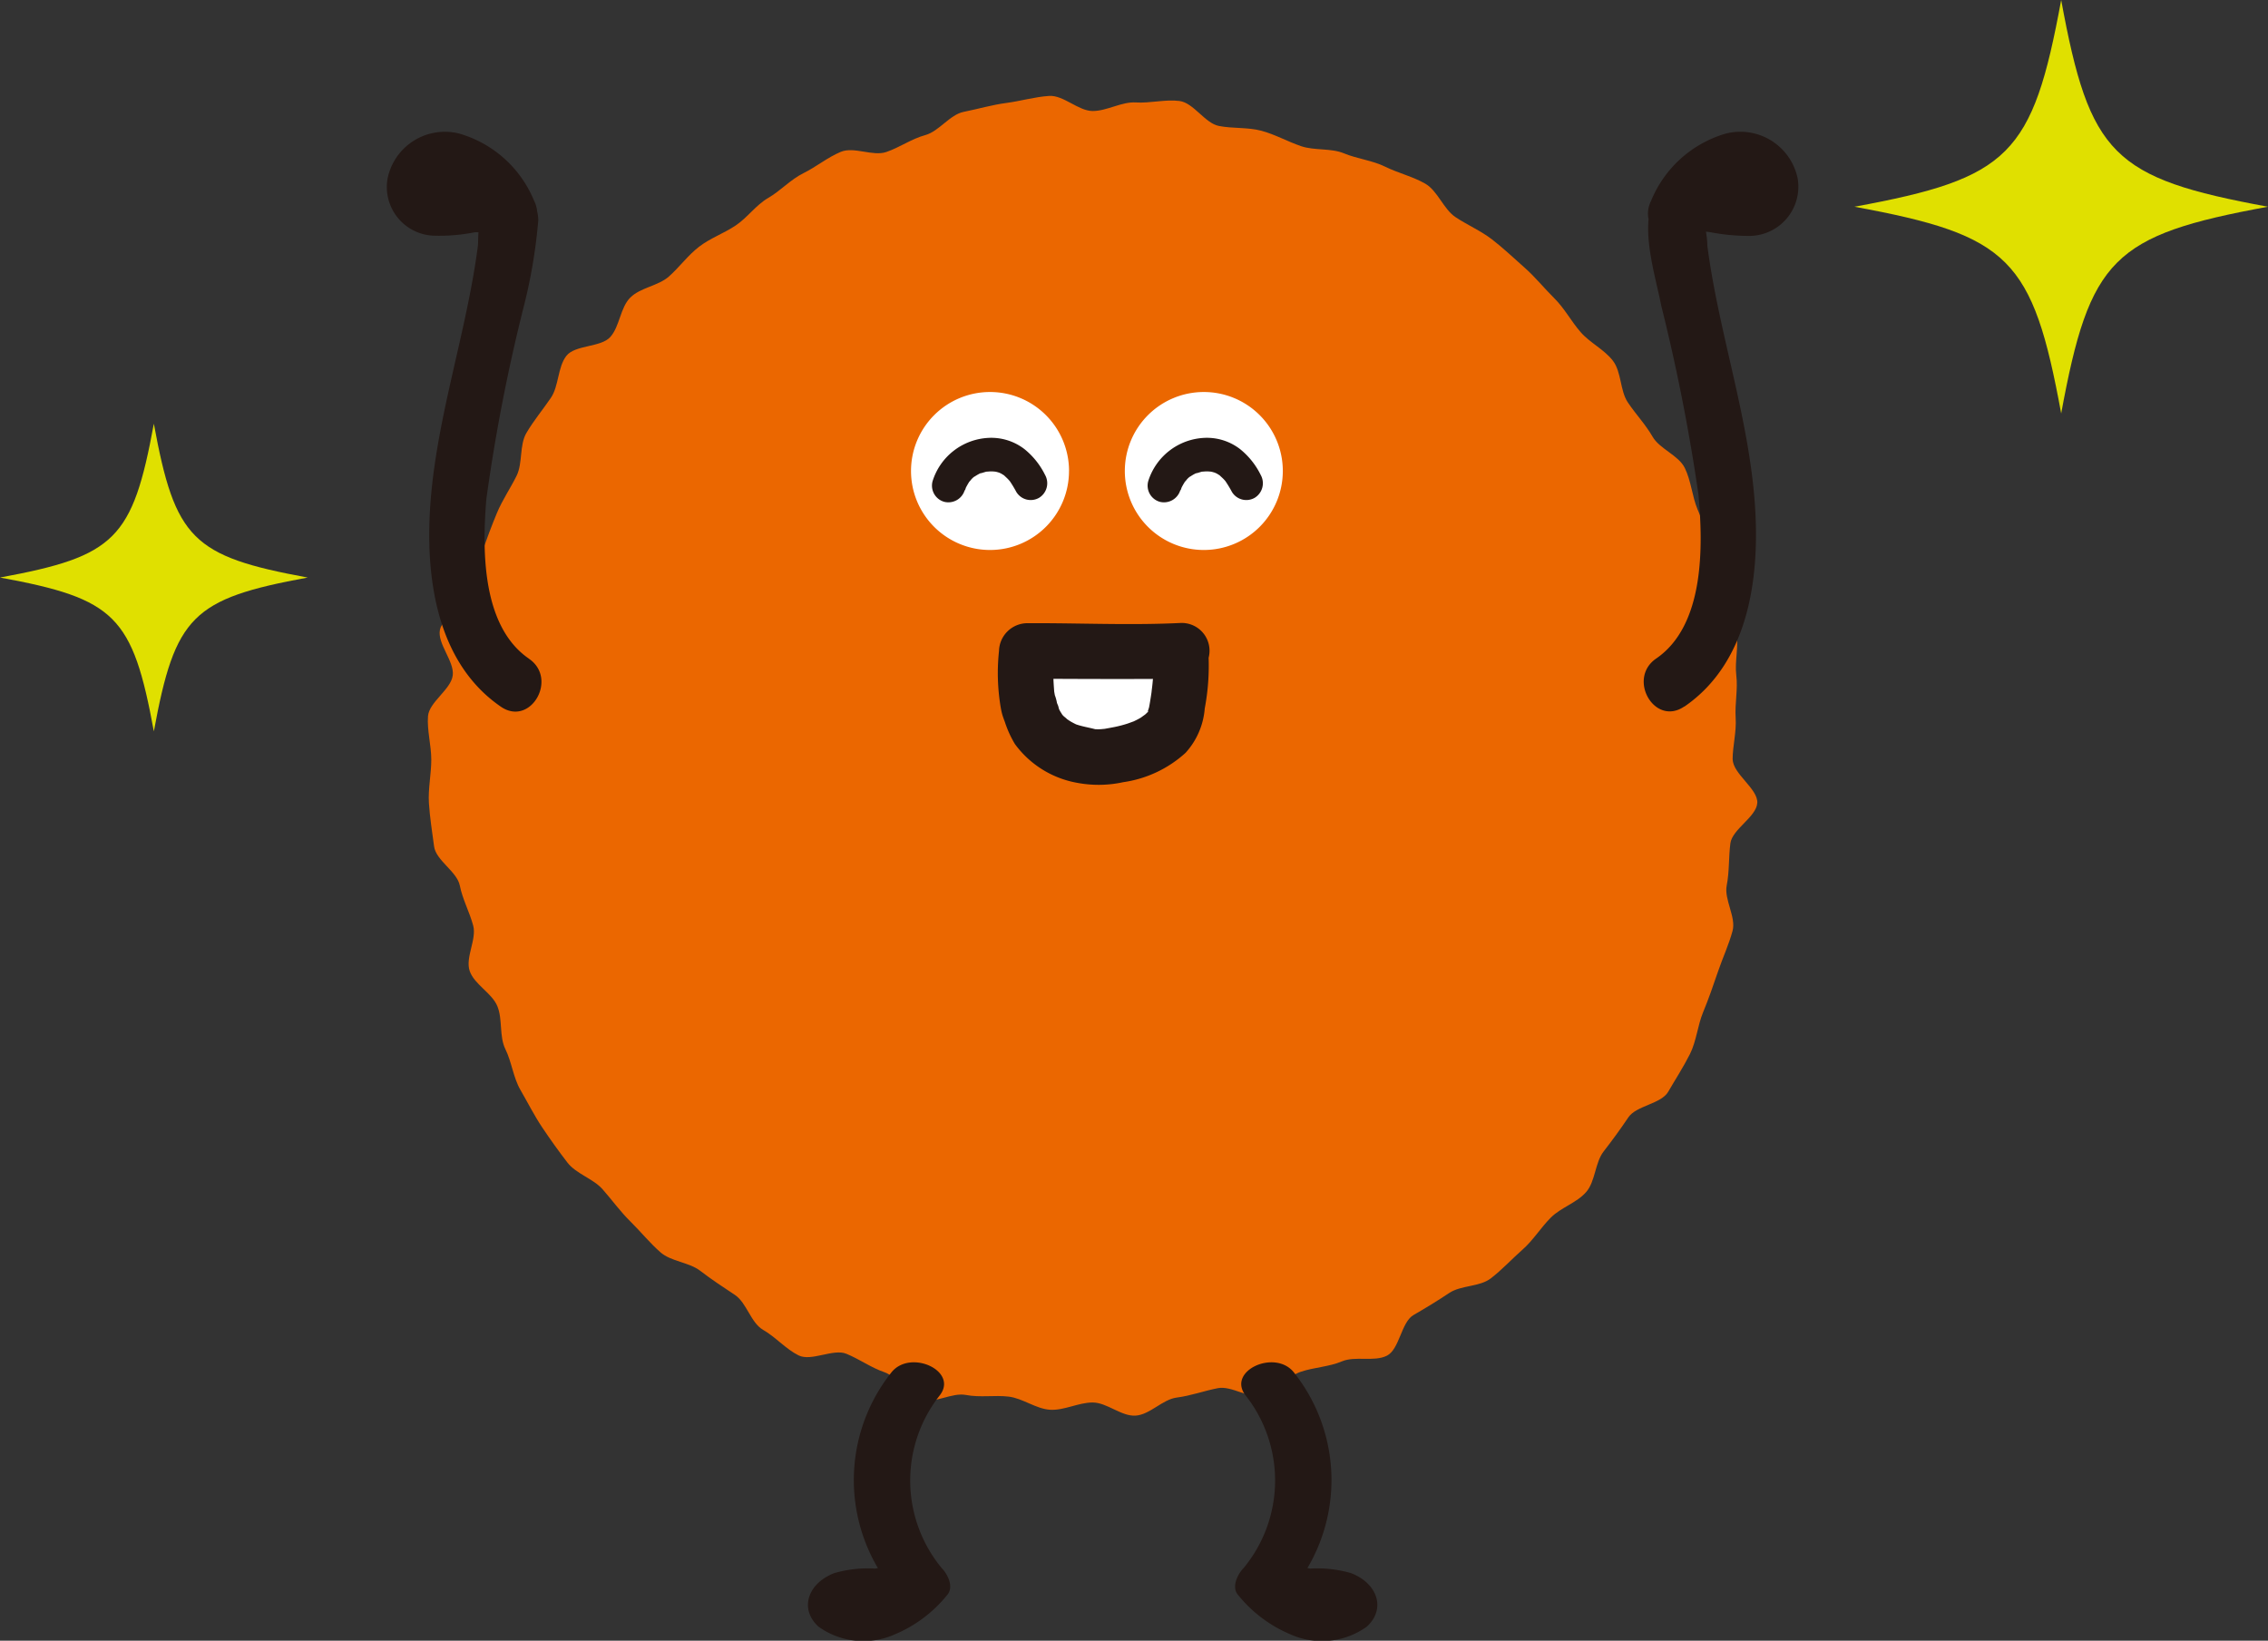 <svg id="charA01" xmlns="http://www.w3.org/2000/svg" width="69.109" height="49.999" viewBox="0 0 69.109 49.999">
  <rect x="0" y="0" width="69.109" height="49.999" fill="#333333" stroke="none"/>
  <path id="パス_3069" data-name="パス 3069" d="M59.014,24.527c0,.437.775.9.748,1.327s-.764.8-.82,1.232-.028.861-.112,1.285.291.964.179,1.381-.306.834-.445,1.243-.287.837-.453,1.237-.205.884-.4,1.273-.446.775-.663,1.15-.973.421-1.215.781-.49.7-.754,1.04-.248.913-.534,1.239-.767.468-1.074.775-.536.689-.862.976-.622.611-.966.876-.909.205-1.27.447-.712.454-1.088.672-.423,1.048-.813,1.24-.962,0-1.364.17-.85.18-1.262.32-.719.614-1.14.726-.956-.312-1.384-.228-.818.23-1.251.286-.815.521-1.251.55-.874-.4-1.311-.4-.869.249-1.3.221-.83-.349-1.258-.4-.872.033-1.3-.05-.96.27-1.378.158-.7-.712-1.107-.851-.763-.4-1.162-.563-1.066.242-1.454.05-.7-.559-1.08-.777-.5-.827-.864-1.068-.71-.469-1.054-.733-.886-.279-1.213-.565-.6-.628-.912-.935-.564-.66-.851-.985-.807-.47-1.072-.815-.527-.711-.769-1.073-.444-.764-.662-1.14-.265-.852-.458-1.242-.079-.908-.245-1.31-.7-.658-.842-1.07.219-.964.106-1.385-.323-.793-.408-1.221-.727-.761-.784-1.194-.129-.88-.157-1.316.072-.888.072-1.325-.133-.9-.1-1.327.7-.813.754-1.241-.475-.964-.391-1.388.873-.692.985-1.109.161-.84.3-1.249.285-.8.451-1.2.408-.748.6-1.136.08-.932.3-1.307.5-.709.745-1.069.205-.933.47-1.277,1.056-.255,1.343-.58.3-.894.608-1.2.847-.352,1.173-.639.575-.642.919-.907.756-.408,1.117-.649.617-.623.994-.841.68-.561,1.07-.753.739-.484,1.141-.651.974.146,1.386.005.765-.4,1.187-.515.746-.624,1.174-.709.859-.213,1.293-.27.873-.187,1.309-.215.889.46,1.326.46.883-.289,1.314-.261.9-.1,1.33-.045.776.677,1.2.761.877.035,1.294.146.8.33,1.212.47.907.053,1.307.219.87.216,1.258.408.847.3,1.222.518.555.775.916,1.016.773.417,1.117.682.662.57.987.856.6.63.91.937.513.7.8,1.03.721.529.985.874.213.907.454,1.268.537.668.754,1.045.788.562.981.952.223.861.389,1.262.351.8.49,1.212.368.8.481,1.224.125.87.21,1.3-.053.886,0,1.319-.047.862-.019,1.3-.093.848-.093,1.285" transform="translate(-6.215 -1.386)" fill="#eb6700"/>
  <path id="パス_3070" data-name="パス 3070" d="M55.425,20.046a2.407,2.407,0,1,1-2.406-2.406,2.406,2.406,0,0,1,2.406,2.406" transform="translate(-16.336 -5.694)" fill="#fff"/>
  <path id="パス_3071" data-name="パス 3071" d="M45.805,20.046A2.407,2.407,0,1,1,43.4,17.64a2.406,2.406,0,0,1,2.406,2.406" transform="translate(-13.231 -5.694)" fill="#fff"/>
  <path id="パス_3072" data-name="パス 3072" d="M40.44,67.584a4.189,4.189,0,0,1-.066-5.282c.568-.746-.922-1.423-1.489-.679a5.271,5.271,0,0,0-.4,5.949c-.03,0-.058.013-.089.014a3.689,3.689,0,0,0-1.238.138c-.8.305-1.08,1.082-.486,1.63a2.345,2.345,0,0,0,2.333.235A4.076,4.076,0,0,0,40.589,68.4c.213-.23.046-.605-.149-.819" transform="translate(-11.734 -19.786)" fill="#231815"/>
  <path id="パス_3073" data-name="パス 3073" d="M55.819,67.584a4.189,4.189,0,0,0,.066-5.282c-.568-.746.922-1.423,1.489-.679a5.271,5.271,0,0,1,.4,5.949c.03,0,.058.013.089.014a3.689,3.689,0,0,1,1.238.138c.8.305,1.08,1.082.486,1.63a2.345,2.345,0,0,1-2.333.235A4.076,4.076,0,0,1,55.67,68.4c-.213-.23-.046-.605.149-.819" transform="translate(-17.936 -19.786)" fill="#231815"/>
  <path id="パス_3074" data-name="パス 3074" d="M42.944,21.3c.009-.029.02-.058.03-.087.021-.064-.056.106,0,0,.028-.049.053-.1.084-.146a.329.329,0,0,1,.022-.031c.02-.03.013-.021-.022.027,0-.01.042-.05.049-.058a.551.551,0,0,1,.14-.133c-.056.024-.043.032.007,0,.022-.015.045-.028.068-.042s.058-.031.087-.047c.083-.045-.047.01.009,0s.119-.035.177-.049c.1-.025-.054,0,.008,0l.1-.007c.028,0,.054,0,.082,0,0,0,.131.012.056,0s.049.012.052.012c.027.006.053.014.079.022.008,0,.112.051.052.018s.031.02.043.027l.065.04c.1.062-.046-.045,0,0s.091.083.134.13a.693.693,0,0,1,.06.071s-.059-.084-.011-.014a3.616,3.616,0,0,1,.19.316.512.512,0,0,0,.695.182.52.52,0,0,0,.181-.7,2.329,2.329,0,0,0-.627-.784,1.652,1.652,0,0,0-1.1-.342,1.882,1.882,0,0,0-1.7,1.323.512.512,0,0,0,.355.625.52.52,0,0,0,.625-.355" transform="translate(-13.538 -6.361)" fill="#231815"/>
  <path id="パス_3075" data-name="パス 3075" d="M52.647,21.3c.009-.029.02-.058.03-.087.022-.064-.056.106,0,0,.027-.049.053-.1.084-.146.007-.011.014-.021.022-.031.021-.03.014-.021-.022.027,0-.01.042-.05.049-.058a.537.537,0,0,1,.139-.133c-.056.024-.043.032.007,0,.022-.015.044-.028.067-.042s.058-.031.088-.047c.083-.045-.047.01.009,0s.119-.035.177-.049c.1-.025-.054,0,.007,0l.1-.007c.028,0,.055,0,.083,0,0,0,.131.012.055,0s.049.012.053.012c.026.006.053.014.079.022.008,0,.112.051.052.018s.031.02.044.027l.064.04c.1.062-.045-.045,0,0s.092.083.135.13a.788.788,0,0,1,.06.071s-.059-.084-.012-.014a3.455,3.455,0,0,1,.19.316.512.512,0,0,0,.695.182.52.52,0,0,0,.182-.7,2.329,2.329,0,0,0-.627-.784,1.654,1.654,0,0,0-1.1-.342,1.882,1.882,0,0,0-1.7,1.323.512.512,0,0,0,.354.625.52.52,0,0,0,.625-.355" transform="translate(-16.67 -6.361)" fill="#231815"/>
  <path id="パス_3076" data-name="パス 3076" d="M50.869,29.277a7.438,7.438,0,0,1-.144,1.931c-.165,1.124-2.187,1.342-2.467,1.319-.2-.017-1.637-.164-1.942-1.347a4.324,4.324,0,0,1-.139-1.9s4.144.024,4.692,0" transform="translate(-14.893 -9.45)" fill="#fff"/>
  <path id="パス_3077" data-name="パス 3077" d="M49.62,28.873a5.652,5.652,0,0,1-.035,1.205c-.018.171-.006.055,0,.018-.007.054-.016.108-.024.163-.018.114-.035.229-.058.342-.009.045-.081.222-.012.091s-.04.057-.058.091c-.067.123.043-.079.052-.067s-.051.058-.06.066-.2.184-.085.082-.058.032-.088.051c-.062.037-.125.07-.189.1-.2.1.112-.037-.02.011-.068.024-.135.05-.2.072-.125.04-.253.074-.381.1s-.231.043-.347.065.216-.024.116-.016l-.066.008-.133.012a1.522,1.522,0,0,1-.167,0l-.054,0c-.146-.006.05,0,.107.016-.205-.06-.415-.088-.62-.157-.182-.062.169.087-.007,0-.057-.029-.114-.057-.169-.089s-.108-.072-.164-.107c-.088-.055.119.122.054.04-.03-.038-.077-.069-.111-.1s-.045-.053-.069-.077c-.069-.065.093.153.022.024-.018-.031-.039-.061-.057-.092s-.026-.049-.039-.074c-.027-.057-.018-.033.029.072a.532.532,0,0,1-.038-.112l-.016-.058q-.153-.364-.035-.082a1.254,1.254,0,0,0-.064-.236c-.009-.041-.015-.083-.023-.125-.019-.1.012.152,0-.017-.009-.129-.019-.257-.022-.385a6.612,6.612,0,0,1,.036-.827l-.847.847c1.294.007,2.587.014,3.881.007.27,0,.541,0,.811-.012a.847.847,0,1,0,0-1.693c-1.383.068-2.781.014-4.165.007l-.527,0a.868.868,0,0,0-.847.847,6.278,6.278,0,0,0,.051,1.712,2.238,2.238,0,0,0,.051.232c.012.041.026.079.04.119.162.446.069.109.043.119a3.26,3.26,0,0,0,.3.654,3,3,0,0,0,1.9,1.182,3.519,3.519,0,0,0,1.4-.02,3.568,3.568,0,0,0,1.9-.895,2.267,2.267,0,0,0,.584-1.351,7,7,0,0,0,.108-1.755.866.866,0,0,0-.847-.847.855.855,0,0,0-.847.847" transform="translate(-14.49 -9.046)" fill="#231815"/>
  <path id="パス_3078" data-name="パス 3078" d="M21.736,21.992c-1.444-.989-1.426-3.317-1.3-4.858a54.072,54.072,0,0,1,1.149-5.905,16.235,16.235,0,0,0,.435-2.607,1.362,1.362,0,0,0-1.21-1.306,2.814,2.814,0,0,0-.9.008,4.131,4.131,0,0,0-.872.1c-.219.173.518.322.662.435a3,3,0,0,1,.728,1.029c.487.975,1.948.119,1.462-.855A3.521,3.521,0,0,0,19.62,5.992a1.782,1.782,0,0,0-2.194,1.371A1.486,1.486,0,0,0,18.8,9.1,5.47,5.47,0,0,0,20.067,9c.215-.024.59.093.348-.169-.276-.3-.209.378-.238.595-.341,2.6-1.22,5.092-1.435,7.709-.185,2.253.128,4.943,2.139,6.321.9.617,1.749-.85.855-1.462" transform="translate(-5.617 -1.919)" fill="#231815"/>
  <path id="パス_3079" data-name="パス 3079" d="M75.195,23.454c2.013-1.378,2.322-4.067,2.139-6.32-.211-2.617-1.094-5.114-1.435-7.71a2.984,2.984,0,0,0-.112-.738q-.5.351-.085.283A2.458,2.458,0,0,1,76.009,9a6.17,6.17,0,0,0,1.19.109A1.5,1.5,0,0,0,78.65,7.363a1.783,1.783,0,0,0-2.194-1.371,3.52,3.52,0,0,0-2.271,2.042c-.485.972.975,1.831,1.462.854a3.093,3.093,0,0,1,.658-.967c.1-.087.886-.362.815-.5-.016-.03-.749-.072-.843-.085a3.329,3.329,0,0,0-.9-.039c-1.986.252-1.141,2.623-.887,3.927a57.976,57.976,0,0,1,1.136,5.764c.143,1.57.193,3.986-1.288,5-.893.612-.047,2.08.855,1.462" transform="translate(-23.872 -1.92)" fill="#231815"/>
  <path id="パス_3080" data-name="パス 3080" d="M93.451,12.6c.87-4.726,1.575-5.432,6.3-6.3-4.727-.87-5.432-1.575-6.3-6.3-.87,4.727-1.575,5.432-6.3,6.3,4.727.87,5.432,1.576,6.3,6.3" transform="translate(-30.644)" fill="#e0e000"/>
  <path id="パス_3081" data-name="パス 3081" d="M4.688,28.441c.647-3.516,1.172-4.041,4.688-4.688-3.516-.647-4.041-1.172-4.688-4.688C4.041,22.58,3.516,23.105,0,23.752c3.516.647,4.041,1.172,4.688,4.688" transform="translate(0 -6.153)" fill="#e0e000"/>
</svg>
